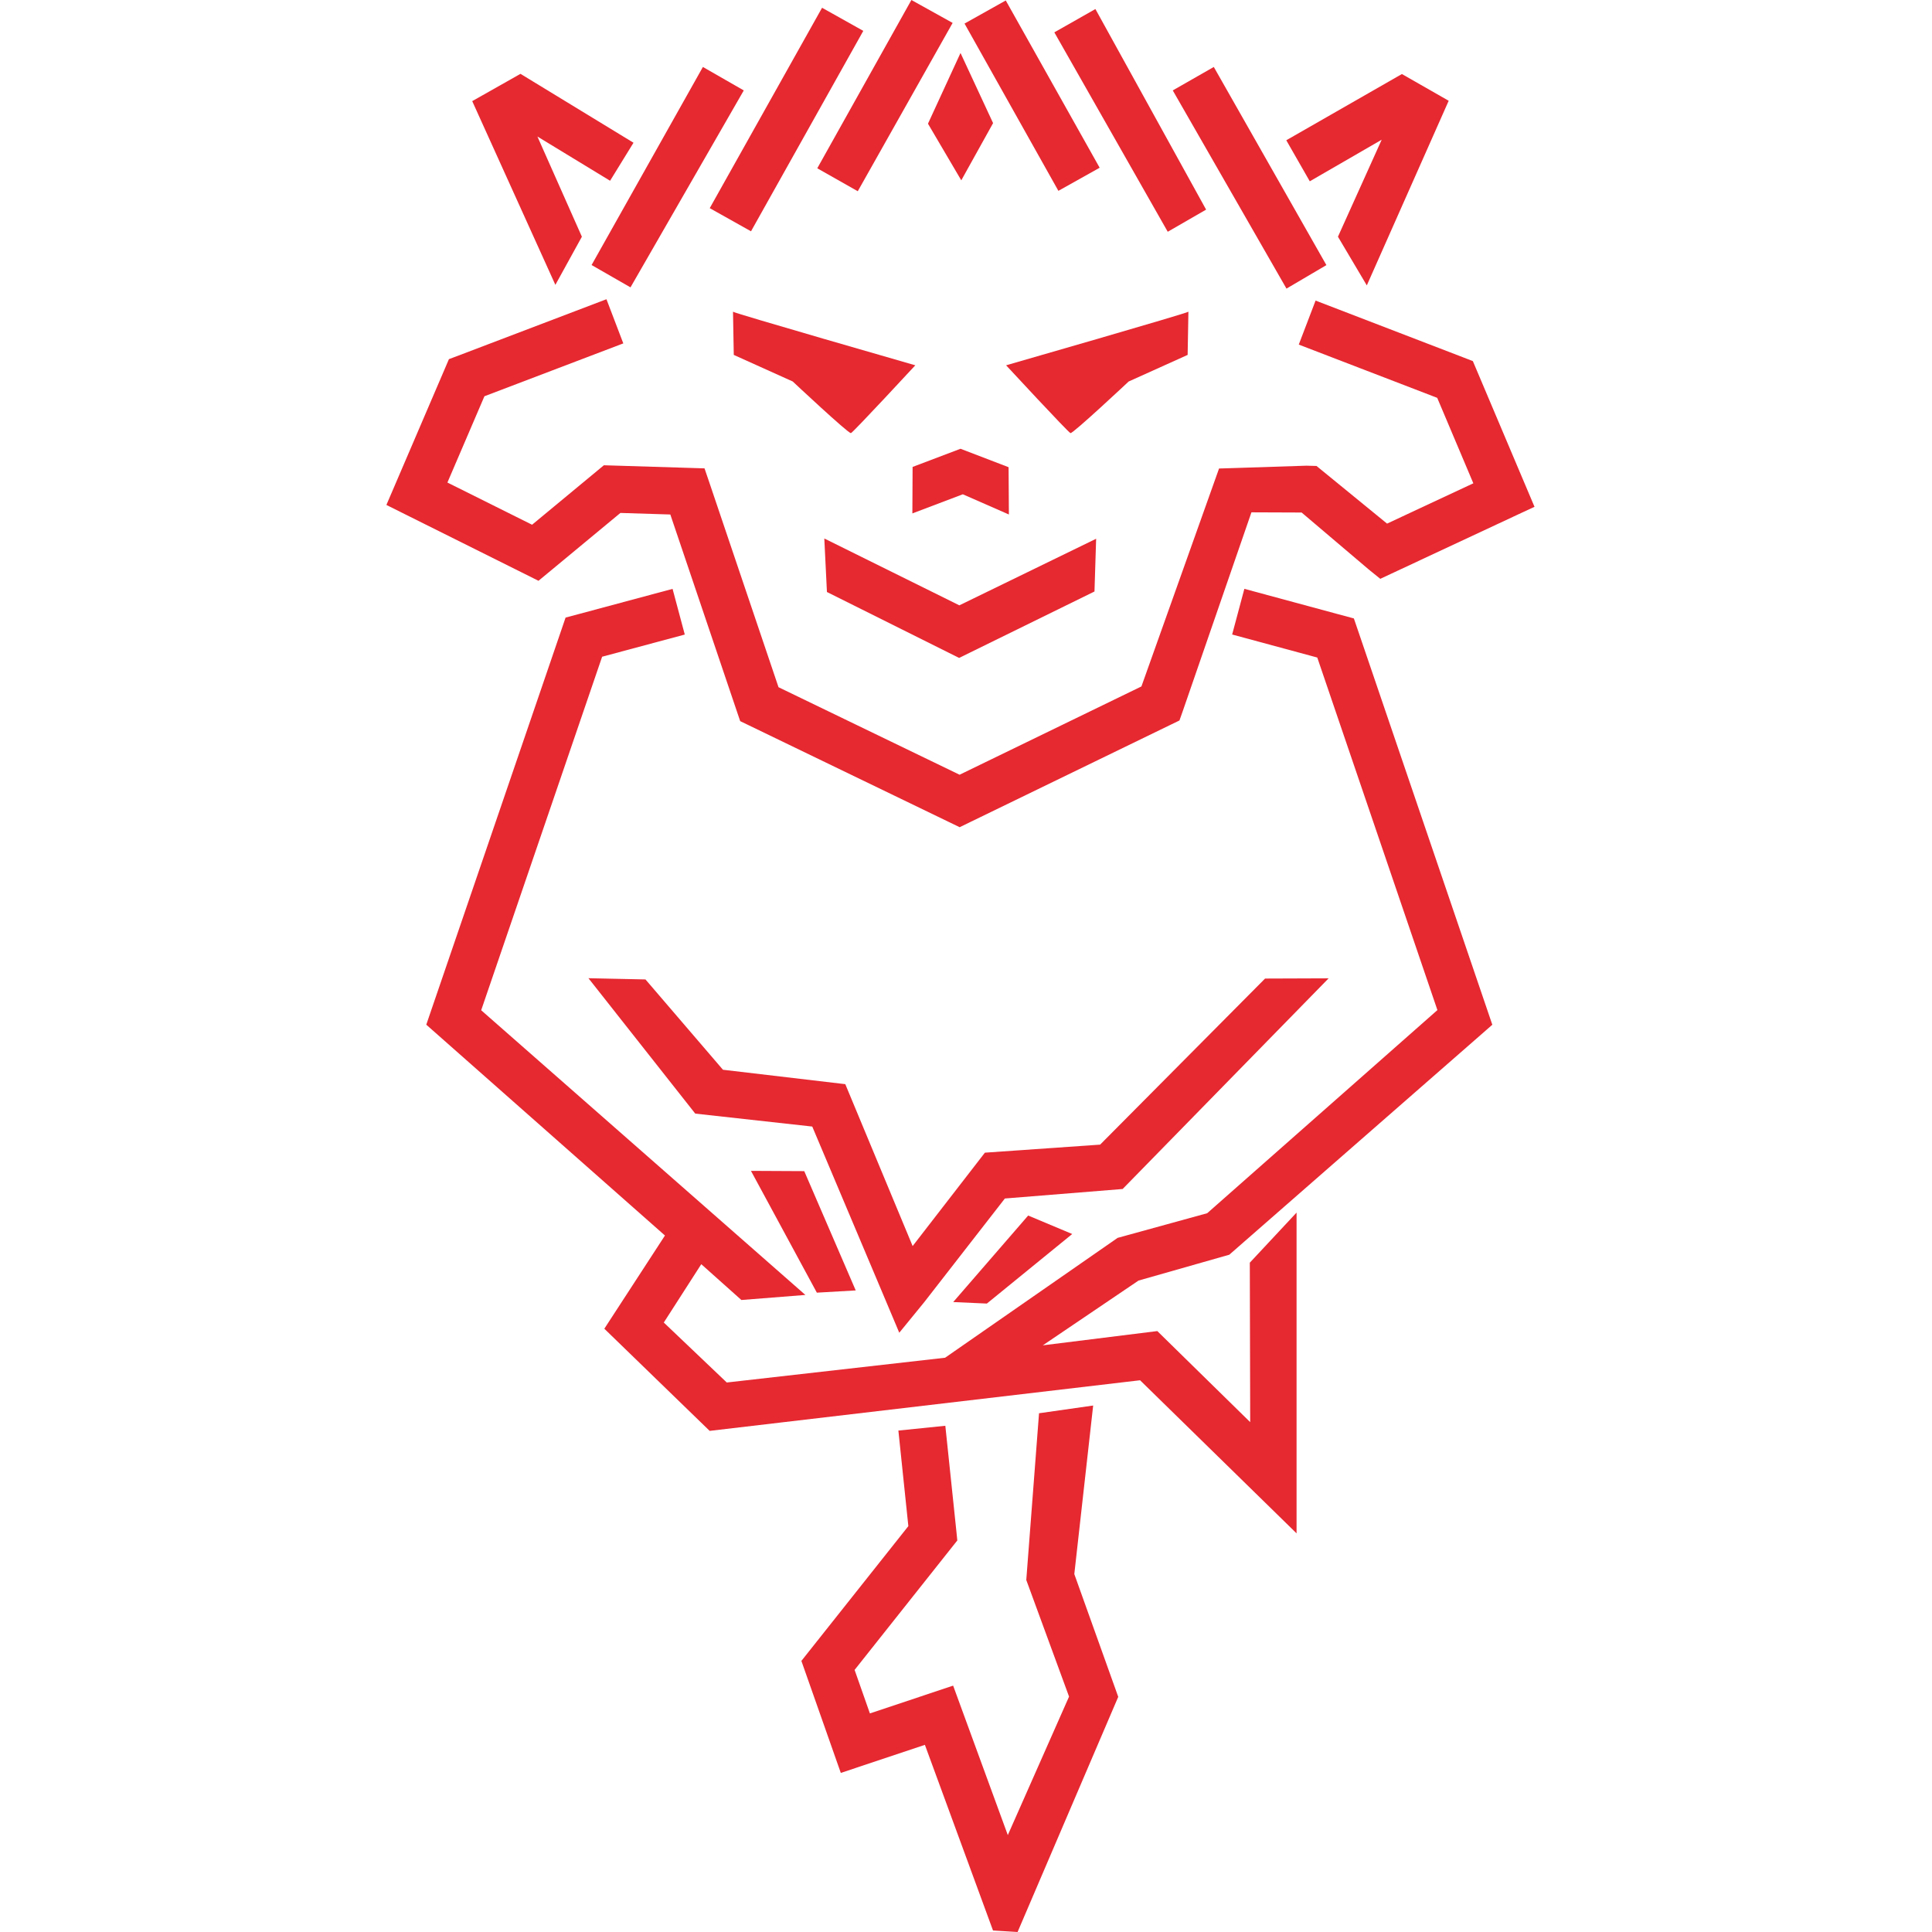 <?xml version="1.0" encoding="UTF-8"?>
<svg xmlns="http://www.w3.org/2000/svg" width="50" height="50" viewBox="0 0 50 50" fill="none">
  <path fill-rule="evenodd" clip-rule="evenodd" d="M16.131 8.887L12.537 10.255L11.579 12.488L13.77 13.58L15.452 12.187L15.628 12.041L15.858 12.048L17.807 12.108L18.233 12.121L18.37 12.524L20.148 17.785L24.834 20.05L29.54 17.765L31.409 12.518L31.549 12.125L31.966 12.112L33.809 12.052L34.071 12.059L35.897 13.551L38.13 12.508L37.195 10.296L33.612 8.918L34.047 7.779L37.874 9.251L38.117 9.345L38.218 9.583L39.484 12.575L39.713 13.116L39.18 13.364L36.068 14.818L35.722 14.98L35.424 14.739L33.686 13.264L32.387 13.259L30.608 18.409L30.524 18.646L30.297 18.756L25.101 21.279L24.836 21.408L24.569 21.279L19.386 18.774L19.156 18.663L19.073 18.418L17.348 13.315L16.056 13.275L14.243 14.777L13.936 15.031L13.58 14.853L10.517 13.326L10 13.068L10.227 12.539L11.515 9.536L11.618 9.295L11.86 9.204L15.695 7.744L16.131 8.887Z" fill="#E62831"></path>
  <path fill-rule="evenodd" clip-rule="evenodd" d="M32.204 15.239L34.722 15.92L35.038 16.005L35.144 16.315L38.49 26.135L38.621 26.52L38.313 26.79L31.814 32.472L29.465 33.141L26.988 34.817L29.951 34.448L32.355 36.805L32.345 32.678L33.555 31.382L33.555 39.683L29.505 35.721L18.366 37.031L15.64 34.387L17.209 31.975L11.338 26.789L11.032 26.519L11.163 26.136L14.531 16.294L14.637 15.983L14.952 15.899L17.406 15.24L17.722 16.422L15.583 16.996L12.453 26.145L20.843 33.513L19.187 33.644L18.149 32.717L17.179 34.227L18.809 35.779L24.459 35.138L28.924 32.036L31.242 31.398L37.2 26.141L34.091 17.017L31.888 16.421L32.204 15.239Z" fill="#E62831"></path>
  <path fill-rule="evenodd" clip-rule="evenodd" d="M34.385 25.319L29.054 30.771L26.006 31.017L23.915 33.705L23.273 34.491L22.879 33.556L21.021 29.155L17.993 28.82L15.229 25.316L16.705 25.348L18.71 27.685L21.876 28.058L23.619 32.248L25.489 29.831L28.471 29.623L32.74 25.325L34.385 25.319Z" fill="#E62831"></path>
  <path fill-rule="evenodd" clip-rule="evenodd" d="M14.373 7.372L12.221 2.617L13.47 1.911L16.395 3.694L15.789 4.678L13.908 3.533L15.059 6.126L14.373 7.372Z" fill="#E62831"></path>
  <path fill-rule="evenodd" clip-rule="evenodd" d="M19.249 2.34L16.317 7.437L15.31 6.859L18.191 1.733L19.249 2.34Z" fill="#E62831"></path>
  <path fill-rule="evenodd" clip-rule="evenodd" d="M22.342 0.799L19.436 5.986L18.368 5.387L21.275 0.201L22.342 0.799Z" fill="#E62831"></path>
  <path fill-rule="evenodd" clip-rule="evenodd" d="M24.654 0.593L22.199 4.949L21.151 4.355L23.587 0L24.654 0.593Z" fill="#E62831"></path>
  <path fill-rule="evenodd" clip-rule="evenodd" d="M31.413 1.733L34.327 6.861L33.294 7.469L30.351 2.34L31.413 1.733Z" fill="#E62831"></path>
  <path fill-rule="evenodd" clip-rule="evenodd" d="M28.349 0.234L31.214 5.425L30.221 5.998L27.286 0.837L28.349 0.234Z" fill="#E62831"></path>
  <path fill-rule="evenodd" clip-rule="evenodd" d="M26.029 0.012L28.459 4.341L27.391 4.939L24.962 0.61L26.029 0.012Z" fill="#E62831"></path>
  <path fill-rule="evenodd" clip-rule="evenodd" d="M34.626 6.126L35.758 3.616L33.897 4.692L33.289 3.63L36.281 1.916L37.492 2.608L35.373 7.386L34.626 6.126Z" fill="#E62831"></path>
  <path fill-rule="evenodd" clip-rule="evenodd" d="M24.858 1.371L25.701 3.186L24.878 4.667L24.016 3.201L24.858 1.371Z" fill="#E62831"></path>
  <path fill-rule="evenodd" clip-rule="evenodd" d="M18.97 8.067L18.99 9.185L20.516 9.873C20.516 9.873 21.962 11.229 22.022 11.209C22.082 11.189 23.688 9.454 23.688 9.454C23.688 9.454 18.97 8.097 18.97 8.067Z" fill="#E62831"></path>
  <path fill-rule="evenodd" clip-rule="evenodd" d="M30.756 8.067L30.736 9.185L29.21 9.873C29.21 9.873 27.764 11.229 27.704 11.209C27.644 11.189 26.038 9.454 26.038 9.454C26.038 9.454 30.756 8.097 30.756 8.067Z" fill="#E62831"></path>
  <path fill-rule="evenodd" clip-rule="evenodd" d="M23.618 12.084L24.858 11.614L26.102 12.091L26.11 13.315L24.918 12.792L23.612 13.287L23.618 12.084Z" fill="#E62831"></path>
  <path fill-rule="evenodd" clip-rule="evenodd" d="M21.333 13.936L24.828 15.666L28.368 13.943L28.325 15.308L25.093 16.894L24.822 17.027L24.555 16.894L21.401 15.321L21.333 13.936Z" fill="#E62831"></path>
  <path fill-rule="evenodd" clip-rule="evenodd" d="M20.814 30.309L22.146 33.396L21.14 33.454L19.435 30.302L20.814 30.309Z" fill="#E62831"></path>
  <path fill-rule="evenodd" clip-rule="evenodd" d="M27.749 31.936L25.54 33.736L24.669 33.697L26.609 31.458L27.749 31.936Z" fill="#E62831"></path>
  <path fill-rule="evenodd" clip-rule="evenodd" d="M24.465 36.899L24.75 39.619L24.775 39.867L24.62 40.062L22.117 43.217L22.513 44.343L24.667 43.624L26.082 47.492L27.667 43.908L26.56 40.89L26.89 36.575L28.291 36.375L27.803 40.737L28.94 43.914L26.335 50L25.699 49.961L23.936 45.156L21.76 45.883L20.74 42.984L23.508 39.496L23.25 37.023L24.465 36.899Z" fill="#E62831"></path>
</svg>
